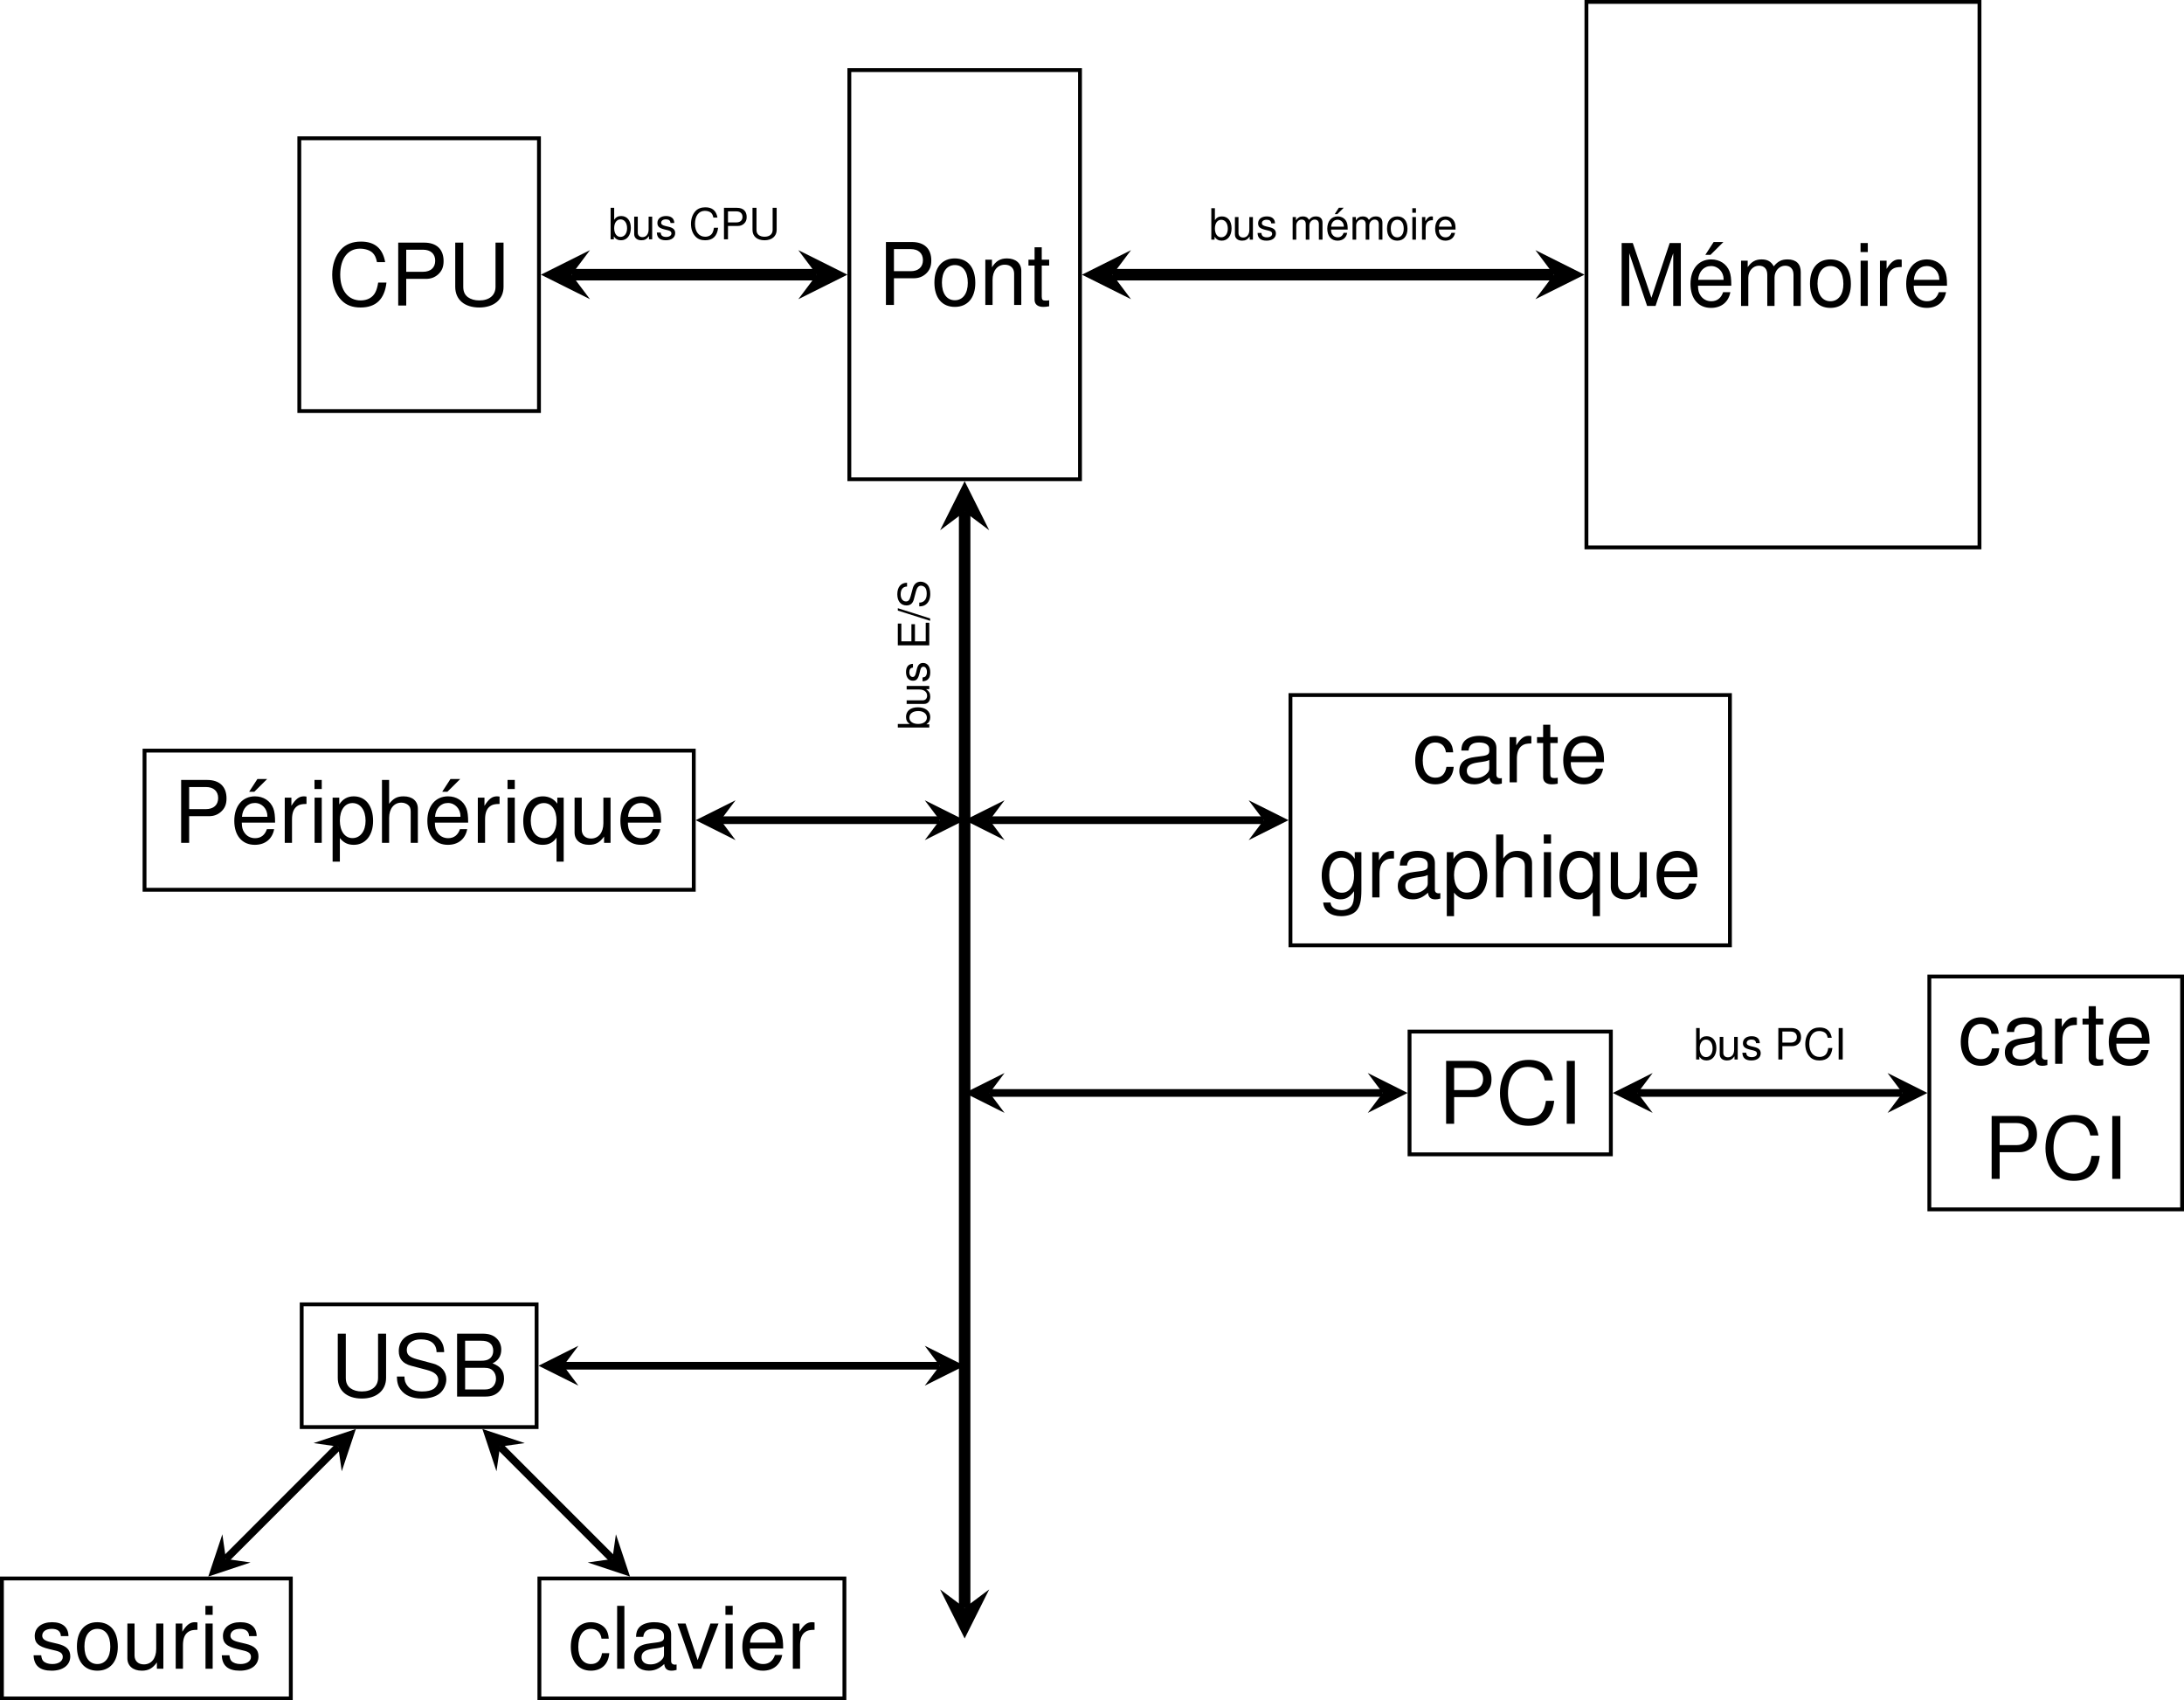 <?xml version='1.0' encoding='UTF-8'?>
<!-- This file was generated by dvisvgm 2.9.1 -->
<svg version='1.1' xmlns='http://www.w3.org/2000/svg' xmlns:xlink='http://www.w3.org/1999/xlink' width='226.969pt' height='176.711pt' viewBox='0 -176.711 226.969 176.711'>
<g id='page1'>
<g transform='matrix(1 0 0 -1 0 0)'>
<path d='M31.105 133.992H56.012V162.34H31.105Z' stroke='#000' fill='none' stroke-width='.399' stroke-miterlimit='10'/>
<path d='M40.029 149.469C39.769 150.904 38.944 151.603 37.51 151.603C36.631 151.603 35.923 151.325 35.439 150.787C34.847 150.142 34.524 149.209 34.524 148.152C34.524 147.076 34.856 146.152 35.475 145.516C35.977 144.996 36.622 144.754 37.474 144.754C39.069 144.754 39.966 145.614 40.163 147.345H39.302C39.231 146.896 39.141 146.592 39.007 146.332C38.738 145.794 38.182 145.489 37.483 145.489C36.183 145.489 35.358 146.529 35.358 148.16C35.358 149.837 36.147 150.868 37.411 150.868C37.94 150.868 38.433 150.707 38.702 150.455C38.944 150.231 39.078 149.953 39.177 149.469H40.029ZM42.217 147.73H44.27C44.781 147.73 45.184 147.883 45.534 148.196C45.928 148.555 46.099 148.976 46.099 149.577C46.099 150.805 45.373 151.495 44.082 151.495H41.384V144.96H42.217V147.73ZM42.217 148.465V150.76H43.956C44.754 150.76 45.229 150.33 45.229 149.613S44.754 148.465 43.956 148.465H42.217ZM51.496 151.495V146.905C51.496 146.027 50.86 145.489 49.811 145.489C49.327 145.489 48.933 145.605 48.619 145.83C48.296 146.081 48.144 146.412 48.144 146.905V151.495H47.31V146.905C47.31 145.578 48.26 144.754 49.811 144.754C51.344 144.754 52.33 145.597 52.33 146.905V151.495H51.496Z'/>
<path d='M88.266 126.906H112.238V169.426H88.266Z' stroke='#000' fill='none' stroke-width='.399' stroke-miterlimit='10'/>
<path d='M92.902 147.793H94.956C95.466 147.793 95.87 147.946 96.22 148.259C96.614 148.618 96.784 149.039 96.784 149.64C96.784 150.868 96.058 151.558 94.767 151.558H92.069V145.023H92.902V147.793ZM92.902 148.528V150.823H94.642C95.44 150.823 95.915 150.393 95.915 149.676S95.44 148.528 94.642 148.528H92.902Z'/>
<path d='M99.224 149.855C97.906 149.855 97.108 148.914 97.108 147.336C97.108 145.758 97.897 144.817 99.233 144.817C100.55 144.817 101.357 145.758 101.357 147.3C101.357 148.923 100.577 149.855 99.224 149.855ZM99.233 149.165C100.075 149.165 100.577 148.475 100.577 147.309C100.577 146.206 100.057 145.507 99.233 145.507C98.399 145.507 97.888 146.197 97.888 147.336C97.888 148.466 98.399 149.165 99.233 149.165ZM102.398 149.721V145.023H103.151V147.614C103.151 148.573 103.653 149.201 104.424 149.201C105.016 149.201 105.392 148.842 105.392 148.277V145.023H106.136V148.573C106.136 149.353 105.553 149.855 104.648 149.855C103.949 149.855 103.501 149.586 103.088 148.932V149.721H102.398ZM109.033 149.721H108.261V151.011H107.517V149.721H106.881V149.111H107.517V145.561C107.517 145.086 107.84 144.817 108.423 144.817C108.603 144.817 108.781 144.835 109.033 144.88V145.507C108.934 145.48 108.817 145.471 108.674 145.471C108.351 145.471 108.261 145.561 108.261 145.893V149.111H109.033V149.721Z'/>
<path d='M164.867 119.82H205.715V176.512H164.867Z' stroke='#000' fill='none' stroke-width='.399' stroke-miterlimit='10'/>
<path d='M172.051 144.92L173.888 150.398V144.92H174.677V151.455H173.521L171.62 145.763L169.684 151.455H168.528V144.92H169.316V150.398L171.172 144.92H172.051ZM179.923 147.018C179.923 147.735 179.869 148.165 179.734 148.515C179.43 149.286 178.713 149.752 177.834 149.752C176.525 149.752 175.682 148.748 175.682 147.206C175.682 145.664 176.498 144.714 177.816 144.714C178.892 144.714 179.636 145.323 179.824 146.345H179.071C178.865 145.727 178.444 145.404 177.843 145.404C177.368 145.404 176.965 145.619 176.714 146.014C176.534 146.283 176.471 146.552 176.462 147.018H179.923ZM176.48 147.628C176.543 148.497 177.072 149.062 177.825 149.062C178.56 149.062 179.125 148.452 179.125 147.681C179.125 147.663 179.125 147.645 179.116 147.628H176.48ZM178.085 151.554L177.225 150.227H177.762L179.098 151.554H178.085ZM180.937 149.618V144.92H181.69V147.869C181.69 148.551 182.183 149.098 182.792 149.098C183.348 149.098 183.662 148.757 183.662 148.156V144.92H184.415V147.869C184.415 148.551 184.908 149.098 185.518 149.098C186.065 149.098 186.387 148.748 186.387 148.156V144.92H187.14V148.443C187.14 149.286 186.656 149.752 185.778 149.752C185.15 149.752 184.774 149.564 184.334 149.035C184.056 149.537 183.68 149.752 183.07 149.752C182.443 149.752 182.03 149.519 181.627 148.954V149.618H180.937ZM190.216 149.752C188.899 149.752 188.101 148.811 188.101 147.233C188.101 145.655 188.89 144.714 190.226 144.714C191.543 144.714 192.35 145.655 192.35 147.197C192.35 148.82 191.57 149.752 190.216 149.752ZM190.226 149.062C191.068 149.062 191.57 148.372 191.57 147.206C191.57 146.103 191.05 145.404 190.226 145.404C189.392 145.404 188.881 146.094 188.881 147.233C188.881 148.363 189.392 149.062 190.226 149.062ZM194.108 149.618H193.364V144.92H194.108V149.618ZM194.108 151.455H193.355V150.514H194.108V151.455ZM195.372 149.618V144.92H196.125V147.358C196.125 148.031 196.296 148.47 196.654 148.73C196.887 148.9 197.112 148.954 197.632 148.963V149.725C197.506 149.743 197.443 149.752 197.345 149.752C196.861 149.752 196.493 149.465 196.062 148.766V149.618H195.372ZM202.339 147.018C202.339 147.735 202.285 148.165 202.15 148.515C201.845 149.286 201.128 149.752 200.25 149.752C198.941 149.752 198.098 148.748 198.098 147.206C198.098 145.664 198.914 144.714 200.232 144.714C201.308 144.714 202.052 145.323 202.24 146.345H201.487C201.28 145.727 200.859 145.404 200.258 145.404C199.784 145.404 199.38 145.619 199.129 146.014C198.95 146.283 198.887 146.552 198.878 147.018H202.339ZM198.896 147.628C198.958 148.497 199.488 149.062 200.241 149.062C200.976 149.062 201.54 148.452 201.54 147.681C201.54 147.663 201.54 147.645 201.532 147.628H198.896Z'/>
<path d='M59.398 148.164H84.879' stroke='#000' fill='none' stroke-width='1.196' stroke-miterlimit='10'/>
<path d='M56.211 148.164L61.312 145.617L59.398 148.164L61.312 150.715'/>
<path d='M88.066 148.164L82.965 150.715L84.879 148.164L82.965 145.617'/>
<path d='M63.456 155.113V151.844H63.792V152.144C63.972 151.871 64.209 151.741 64.537 151.741C65.156 151.741 65.559 152.247 65.559 153.028C65.559 153.79 65.173 154.261 64.555 154.261C64.232 154.261 64.003 154.14 63.828 153.875V155.113H63.456ZM64.483 153.911C64.9 153.911 65.169 153.548 65.169 152.987C65.169 152.454 64.891 152.091 64.483 152.091C64.088 152.091 63.828 152.449 63.828 153.001C63.828 153.552 64.088 153.911 64.483 153.911Z'/>
<path d='M67.778 151.844V154.194H67.406V152.862C67.406 152.382 67.155 152.068 66.764 152.068C66.468 152.068 66.28 152.247 66.28 152.53V154.194H65.908V152.382C65.908 151.992 66.199 151.741 66.657 151.741C67.002 151.741 67.222 151.862 67.442 152.171V151.844H67.778ZM70.073 153.539C70.069 154.001 69.764 154.261 69.221 154.261C68.674 154.261 68.32 153.978 68.32 153.543C68.32 153.176 68.508 153.001 69.064 152.866L69.414 152.781C69.674 152.718 69.777 152.624 69.777 152.454C69.777 152.234 69.558 152.086 69.23 152.086C69.028 152.086 68.858 152.144 68.764 152.243C68.705 152.31 68.679 152.377 68.656 152.543H68.262C68.279 152.001 68.584 151.741 69.199 151.741C69.791 151.741 70.167 152.032 70.167 152.485C70.167 152.835 69.97 153.028 69.504 153.14L69.145 153.225C68.84 153.297 68.71 153.396 68.71 153.561C68.71 153.776 68.903 153.916 69.208 153.916C69.508 153.916 69.669 153.786 69.679 153.539H70.073Z'/>
<path d='M74.562 154.099C74.432 154.817 74.019 155.167 73.302 155.167C72.862 155.167 72.508 155.027 72.266 154.759C71.97 154.436 71.809 153.969 71.809 153.44C71.809 152.902 71.975 152.44 72.284 152.122C72.535 151.862 72.858 151.741 73.284 151.741C74.082 151.741 74.53 152.171 74.629 153.037H74.199C74.163 152.812 74.118 152.66 74.05 152.53C73.916 152.261 73.638 152.109 73.288 152.109C72.638 152.109 72.225 152.629 72.225 153.445C72.225 154.283 72.62 154.799 73.252 154.799C73.517 154.799 73.764 154.718 73.898 154.593C74.019 154.481 74.086 154.341 74.136 154.099H74.562ZM75.655 153.23H76.682C76.938 153.23 77.139 153.306 77.314 153.463C77.511 153.642 77.597 153.853 77.597 154.153C77.597 154.767 77.234 155.113 76.588 155.113H75.238V151.844H75.655V153.23ZM75.655 153.597V154.745H76.525C76.924 154.745 77.162 154.53 77.162 154.171S76.924 153.597 76.525 153.597H75.655ZM80.295 155.113V152.817C80.295 152.377 79.977 152.109 79.453 152.109C79.21 152.109 79.013 152.167 78.856 152.279C78.695 152.405 78.618 152.57 78.618 152.817V155.113H78.202V152.817C78.202 152.153 78.677 151.741 79.453 151.741C80.219 151.741 80.713 152.162 80.713 152.817V155.113H80.295Z'/>
<path d='M115.625 148.164H161.48' stroke='#000' fill='none' stroke-width='1.196' stroke-miterlimit='10'/>
<path d='M112.437 148.164L117.539 145.617L115.625 148.164L117.539 150.715'/>
<path d='M164.668 148.164L159.566 150.715L161.48 148.164L159.566 145.617'/>
<path d='M125.885 155.072V151.803H126.221V152.103C126.401 151.83 126.638 151.7 126.966 151.7C127.585 151.7 127.988 152.206 127.988 152.987C127.988 153.749 127.602 154.22 126.984 154.22C126.661 154.22 126.432 154.099 126.257 153.834V155.072H125.885ZM126.912 153.87C127.329 153.87 127.598 153.507 127.598 152.946C127.598 152.413 127.32 152.05 126.912 152.05C126.517 152.05 126.257 152.408 126.257 152.96C126.257 153.511 126.517 153.87 126.912 153.87Z'/>
<path d='M130.207 151.803V154.153H129.835V152.821C129.835 152.341 129.584 152.027 129.193 152.027C128.897 152.027 128.709 152.206 128.709 152.489V154.153H128.337V152.341C128.337 151.951 128.628 151.7 129.086 151.7C129.431 151.7 129.651 151.821 129.871 152.13V151.803H130.207ZM132.502 153.498C132.498 153.96 132.193 154.22 131.65 154.22C131.103 154.22 130.749 153.937 130.749 153.502C130.749 153.135 130.937 152.96 131.493 152.825L131.843 152.74C132.103 152.677 132.206 152.583 132.206 152.413C132.206 152.193 131.987 152.045 131.659 152.045C131.457 152.045 131.287 152.103 131.193 152.202C131.134 152.269 131.108 152.336 131.085 152.502H130.691C130.708 151.96 131.013 151.7 131.628 151.7C132.22 151.7 132.596 151.991 132.596 152.444C132.596 152.794 132.399 152.987 131.933 153.099L131.574 153.184C131.269 153.256 131.139 153.355 131.139 153.52C131.139 153.736 131.332 153.875 131.637 153.875C131.937 153.875 132.099 153.745 132.108 153.498H132.502Z'/>
<path d='M134.336 154.153V151.803H134.713V153.278C134.713 153.619 134.96 153.892 135.265 153.892C135.542 153.892 135.699 153.722 135.699 153.422V151.803H136.076V153.278C136.076 153.619 136.323 153.892 136.628 153.892C136.901 153.892 137.062 153.718 137.062 153.422V151.803H137.439V153.565C137.439 153.987 137.197 154.22 136.758 154.22C136.444 154.22 136.256 154.126 136.036 153.861C135.897 154.112 135.708 154.22 135.403 154.22C135.09 154.22 134.883 154.103 134.681 153.821V154.153H134.336ZM140.057 152.852C140.057 153.211 140.03 153.426 139.963 153.601C139.81 153.987 139.452 154.22 139.012 154.22C138.358 154.22 137.936 153.718 137.936 152.946C137.936 152.175 138.344 151.7 139.003 151.7C139.542 151.7 139.914 152.005 140.008 152.516H139.631C139.528 152.206 139.317 152.045 139.017 152.045C138.779 152.045 138.577 152.153 138.452 152.35C138.362 152.485 138.331 152.619 138.326 152.852H140.057ZM138.335 153.157C138.367 153.592 138.631 153.875 139.008 153.875C139.375 153.875 139.658 153.57 139.658 153.184C139.658 153.175 139.658 153.166 139.653 153.157H138.335ZM139.138 155.121L138.707 154.457H138.976L139.645 155.121H139.138ZM140.563 154.153V151.803H140.94V153.278C140.94 153.619 141.187 153.892 141.492 153.892C141.769 153.892 141.926 153.722 141.926 153.422V151.803H142.303V153.278C142.303 153.619 142.55 153.892 142.855 153.892C143.128 153.892 143.289 153.718 143.289 153.422V151.803H143.666V153.565C143.666 153.987 143.424 154.22 142.985 154.22C142.671 154.22 142.483 154.126 142.263 153.861C142.124 154.112 141.935 154.22 141.63 154.22C141.317 154.22 141.11 154.103 140.909 153.821V154.153H140.563ZM145.204 154.22C144.544 154.22 144.145 153.749 144.145 152.96C144.145 152.171 144.54 151.7 145.208 151.7C145.867 151.7 146.271 152.171 146.271 152.942C146.271 153.754 145.881 154.22 145.204 154.22ZM145.208 153.875C145.63 153.875 145.881 153.529 145.881 152.946C145.881 152.395 145.62 152.045 145.208 152.045C144.791 152.045 144.536 152.391 144.536 152.96C144.536 153.525 144.791 153.875 145.208 153.875ZM147.149 154.153H146.777V151.803H147.149V154.153ZM147.149 155.072H146.773V154.601H147.149V155.072ZM147.781 154.153V151.803H148.158V153.023C148.158 153.359 148.243 153.579 148.422 153.709C148.539 153.794 148.651 153.821 148.911 153.825V154.206C148.848 154.216 148.817 154.22 148.768 154.22C148.525 154.22 148.342 154.076 148.126 153.727V154.153H147.781ZM151.265 152.852C151.265 153.211 151.238 153.426 151.171 153.601C151.018 153.987 150.66 154.22 150.22 154.22C149.566 154.22 149.144 153.718 149.144 152.946C149.144 152.175 149.552 151.7 150.211 151.7C150.749 151.7 151.121 152.005 151.216 152.516H150.839C150.736 152.206 150.525 152.045 150.225 152.045C149.987 152.045 149.785 152.153 149.66 152.35C149.57 152.485 149.539 152.619 149.534 152.852H151.265ZM149.543 153.157C149.574 153.592 149.839 153.875 150.216 153.875C150.583 153.875 150.866 153.57 150.866 153.184C150.866 153.175 150.866 153.166 150.861 153.157H149.543Z'/>
<path d='M100.25 123.519V9.621' stroke='#000' fill='none' stroke-width='1.196' stroke-miterlimit='10'/>
<path d='M100.25 126.707L97.7 121.606L100.25 123.52L102.801 121.606'/>
<path d='M100.25 6.434L102.801 11.531L100.25 9.621L97.7 11.531'/>
<path d='M93.304 101.103H96.573V101.439H96.273C96.546 101.619 96.676 101.856 96.676 102.184C96.676 102.803 96.17 103.206 95.389 103.206C94.627 103.206 94.156 102.82 94.156 102.202C94.156 101.879 94.277 101.65 94.542 101.475H93.304V101.103ZM94.506 102.13C94.506 102.547 94.869 102.816 95.43 102.816C95.963 102.816 96.326 102.538 96.326 102.13C96.326 101.735 95.968 101.475 95.416 101.475C94.865 101.475 94.506 101.735 94.506 102.13Z'/>
<path d='M96.573 105.425H94.223V105.053H95.555C96.035 105.053 96.349 104.802 96.349 104.411C96.349 104.115 96.17 103.927 95.887 103.927H94.223V103.555H96.035C96.425 103.555 96.676 103.846 96.676 104.304C96.676 104.649 96.555 104.869 96.246 105.089H96.573V105.425ZM94.878 107.72C94.416 107.716 94.156 107.411 94.156 106.868C94.156 106.321 94.439 105.967 94.874 105.967C95.241 105.967 95.416 106.155 95.551 106.711L95.636 107.061C95.699 107.321 95.793 107.424 95.963 107.424C96.183 107.424 96.331 107.205 96.331 106.877C96.331 106.675 96.273 106.505 96.174 106.411C96.107 106.352 96.04 106.326 95.874 106.303V105.909C96.416 105.927 96.676 106.232 96.676 106.846C96.676 107.438 96.385 107.814 95.932 107.814C95.582 107.814 95.389 107.617 95.277 107.151L95.192 106.792C95.12 106.487 95.021 106.357 94.856 106.357C94.641 106.357 94.501 106.55 94.501 106.855C94.501 107.155 94.631 107.317 94.878 107.326V107.72Z'/>
<path d='M95.084 110.061V111.841H94.717V110.061H93.672V111.908H93.304V109.644H96.573V111.989H96.205V110.061H95.084ZM93.304 113.257L96.663 112.195V112.441L93.304 113.504V113.257ZM94.264 116.149C93.623 116.145 93.251 115.705 93.251 114.952C93.251 114.235 93.618 113.791 94.21 113.791C94.609 113.791 94.86 114.002 94.972 114.432L95.187 115.243C95.295 115.656 95.461 115.844 95.716 115.844C95.891 115.844 96.071 115.75 96.17 115.611C96.259 115.481 96.308 115.275 96.308 115.01C96.308 114.656 96.223 114.414 96.035 114.257C95.891 114.136 95.735 114.082 95.533 114.087V113.692C95.833 113.697 96.031 113.755 96.21 113.885C96.515 114.109 96.676 114.486 96.676 114.984C96.676 115.374 96.586 115.692 96.425 115.903C96.25 116.123 95.959 116.261 95.676 116.261C95.273 116.261 94.977 116.01 94.856 115.566L94.636 114.746C94.528 114.351 94.403 114.208 94.152 114.208C93.82 114.208 93.6 114.499 93.6 114.939C93.6 115.459 93.838 115.75 94.264 115.755V116.149Z'/>
<path d='M15.02 84.242H72.098V98.703H15.02Z' stroke='#000' fill='none' stroke-width='.399' stroke-miterlimit='10'/>
<path d='M19.658 91.889H21.711C22.222 91.889 22.626 92.041 22.976 92.355C23.37 92.714 23.54 93.135 23.54 93.736C23.54 94.964 22.814 95.654 21.523 95.654H18.825V89.119H19.658V91.889ZM19.658 92.624V94.919H21.398C22.196 94.919 22.671 94.489 22.671 93.772C22.671 93.055 22.196 92.624 21.398 92.624H19.658ZM28.588 91.217C28.588 91.934 28.534 92.364 28.4 92.714C28.095 93.485 27.378 93.951 26.499 93.951C25.191 93.951 24.348 92.947 24.348 91.405C24.348 89.863 25.164 88.913 26.482 88.913C27.558 88.913 28.302 89.522 28.49 90.544H27.737C27.53 89.926 27.109 89.603 26.509 89.603C26.034 89.603 25.63 89.818 25.379 90.213C25.2 90.481 25.137 90.751 25.128 91.217H28.588ZM25.146 91.826C25.209 92.696 25.738 93.261 26.491 93.261C27.226 93.261 27.79 92.651 27.79 91.88C27.79 91.862 27.79 91.844 27.782 91.826H25.146ZM26.751 95.753L25.89 94.426H26.428L27.764 95.753H26.751ZM29.593 93.816V89.119H30.346V91.557C30.346 92.23 30.517 92.669 30.875 92.929C31.108 93.099 31.332 93.153 31.852 93.162V93.924C31.727 93.942 31.664 93.951 31.566 93.951C31.082 93.951 30.714 93.664 30.283 92.965V93.816H29.593Z'/>
<path d='M33.437 93.816H32.693V89.119H33.437V93.816ZM33.437 95.654H32.684V94.713H33.437V95.654ZM34.567 87.165H35.32V89.612C35.715 89.128 36.154 88.913 36.764 88.913C37.974 88.913 38.772 89.89 38.772 91.387C38.772 92.965 38.001 93.951 36.755 93.951C36.118 93.951 35.607 93.664 35.258 93.108V93.816H34.567V87.165ZM36.629 93.252C37.454 93.252 37.992 92.526 37.992 91.405C37.992 90.338 37.445 89.612 36.629 89.612C35.84 89.612 35.32 90.329 35.32 91.432C35.32 92.535 35.84 93.252 36.629 93.252ZM39.696 95.654V89.119H40.44V91.71C40.44 92.669 40.942 93.296 41.713 93.296C41.955 93.296 42.197 93.216 42.377 93.081C42.592 92.929 42.681 92.705 42.681 92.373V89.119H43.425V92.669C43.425 93.458 42.861 93.951 41.946 93.951C41.283 93.951 40.879 93.745 40.44 93.171V95.654H39.696ZM48.653 91.217C48.653 91.934 48.599 92.364 48.464 92.714C48.16 93.485 47.442 93.951 46.564 93.951C45.255 93.951 44.412 92.947 44.412 91.405C44.412 89.863 45.228 88.913 46.546 88.913C47.622 88.913 48.366 89.522 48.554 90.544H47.801C47.595 89.926 47.173 89.603 46.573 89.603C46.098 89.603 45.694 89.818 45.443 90.213C45.264 90.481 45.201 90.751 45.192 91.217H48.653ZM45.21 91.826C45.273 92.696 45.802 93.261 46.555 93.261C47.29 93.261 47.855 92.651 47.855 91.88C47.855 91.862 47.855 91.844 47.846 91.826H45.21ZM46.815 95.753L45.954 94.426H46.492L47.828 95.753H46.815ZM49.657 93.816V89.119H50.41V91.557C50.41 92.23 50.581 92.669 50.94 92.929C51.173 93.099 51.397 93.153 51.917 93.162V93.924C51.791 93.942 51.728 93.951 51.63 93.951C51.146 93.951 50.778 93.664 50.348 92.965V93.816H49.657Z'/>
<path d='M53.498 93.816H52.754V89.119H53.498V93.816ZM53.498 95.654H52.745V94.713H53.498V95.654ZM58.581 87.165V93.816H57.917V93.189C57.568 93.682 57.039 93.951 56.421 93.951C55.183 93.951 54.377 92.938 54.377 91.378C54.377 89.854 55.148 88.913 56.385 88.913C57.039 88.913 57.487 89.146 57.837 89.657V87.165H58.581ZM56.528 93.252C57.326 93.252 57.837 92.535 57.837 91.405C57.837 90.329 57.317 89.612 56.528 89.612C55.703 89.612 55.157 90.338 55.157 91.432C55.157 92.516 55.703 93.252 56.528 93.252ZM63.45 89.119V93.816H62.706V91.154C62.706 90.195 62.204 89.567 61.424 89.567C60.832 89.567 60.456 89.926 60.456 90.491V93.816H59.712V90.195C59.712 89.415 60.294 88.913 61.208 88.913C61.899 88.913 62.338 89.155 62.777 89.773V89.119H63.45ZM68.713 91.217C68.713 91.934 68.659 92.364 68.525 92.714C68.22 93.485 67.503 93.951 66.624 93.951C65.315 93.951 64.472 92.947 64.472 91.405C64.472 89.863 65.288 88.913 66.606 88.913C67.682 88.913 68.426 89.522 68.614 90.544H67.861C67.655 89.926 67.234 89.603 66.633 89.603C66.158 89.603 65.754 89.818 65.504 90.213C65.324 90.481 65.261 90.751 65.252 91.217H68.713ZM65.27 91.826C65.333 92.696 65.862 93.261 66.615 93.261C67.35 93.261 67.915 92.651 67.915 91.88C67.915 91.862 67.915 91.844 67.906 91.826H65.27Z'/>
<path d='M74.887 91.473H97.66' stroke='#000' fill='none' stroke-width='.797' stroke-miterlimit='10'/>
<path d='M72.297 91.473L76.441 89.398L74.887 91.473L76.441 93.543'/>
<path d='M100.25 91.473L96.105 93.543L97.66 91.473L96.105 89.398'/>
<path d='M134.109 78.469H179.781V104.477H134.109Z' stroke='#000' fill='none' stroke-width='.399' stroke-miterlimit='10'/>
<path d='M151.02 98.526C150.985 98.983 150.886 99.279 150.707 99.539C150.384 99.978 149.819 100.238 149.165 100.238C147.901 100.238 147.076 99.234 147.076 97.674C147.076 96.159 147.883 95.2 149.156 95.2C150.276 95.2 150.985 95.872 151.074 97.02H150.321C150.195 96.267 149.81 95.89 149.174 95.89C148.349 95.89 147.856 96.563 147.856 97.674C147.856 98.849 148.34 99.548 149.156 99.548C149.783 99.548 150.178 99.18 150.267 98.526H151.02ZM156.077 95.845C155.997 95.827 155.961 95.827 155.916 95.827C155.656 95.827 155.512 95.962 155.512 96.195V98.956C155.512 99.79 154.903 100.238 153.746 100.238C153.065 100.238 152.5 100.041 152.186 99.691C151.971 99.449 151.882 99.18 151.864 98.714H152.617C152.68 99.288 153.02 99.548 153.72 99.548C154.392 99.548 154.768 99.297 154.768 98.849V98.651C154.768 98.338 154.58 98.203 153.989 98.131C152.93 97.997 152.769 97.961 152.482 97.844C151.935 97.62 151.658 97.199 151.658 96.589C151.658 95.738 152.249 95.2 153.2 95.2C153.791 95.2 154.266 95.406 154.795 95.89C154.849 95.415 155.082 95.2 155.566 95.2C155.719 95.2 155.835 95.218 156.077 95.28V95.845ZM154.768 96.885C154.768 96.634 154.697 96.482 154.473 96.276C154.168 95.998 153.8 95.854 153.361 95.854C152.778 95.854 152.438 96.132 152.438 96.607C152.438 97.1 152.769 97.351 153.567 97.468C154.356 97.575 154.517 97.611 154.768 97.728V96.885ZM156.885 100.103V95.406H157.638V97.844C157.638 98.517 157.808 98.956 158.167 99.216C158.4 99.386 158.624 99.44 159.144 99.449V100.211C159.018 100.229 158.956 100.238 158.857 100.238C158.373 100.238 158.005 99.951 157.575 99.252V100.103H156.885Z'/>
<path d='M161.883 100.103H161.112V101.394H160.368V100.103H159.732V99.494H160.368V95.944C160.368 95.469 160.691 95.2 161.273 95.2C161.453 95.2 161.632 95.218 161.883 95.263V95.89C161.784 95.863 161.668 95.854 161.524 95.854C161.202 95.854 161.112 95.944 161.112 96.276V99.494H161.883V100.103ZM166.697 97.504C166.697 98.221 166.643 98.651 166.509 99.001C166.204 99.772 165.487 100.238 164.608 100.238C163.3 100.238 162.457 99.234 162.457 97.692C162.457 96.15 163.273 95.2 164.591 95.2C165.667 95.2 166.411 95.809 166.599 96.831H165.846C165.639 96.213 165.218 95.89 164.618 95.89C164.143 95.89 163.739 96.105 163.488 96.5C163.309 96.769 163.246 97.038 163.237 97.504H166.697ZM163.255 98.114C163.317 98.983 163.847 99.548 164.6 99.548C165.335 99.548 165.899 98.938 165.899 98.167C165.899 98.149 165.899 98.131 165.891 98.114H163.255Z'/>
<path d='M140.79 88.148V87.467C140.414 88.023 139.957 88.283 139.356 88.283C138.164 88.283 137.357 87.243 137.357 85.719C137.357 84.948 137.563 84.321 137.949 83.872C138.298 83.478 138.8 83.245 139.293 83.245C139.885 83.245 140.297 83.496 140.719 84.088V83.845C140.719 83.209 140.638 82.823 140.45 82.563C140.253 82.286 139.867 82.124 139.41 82.124C139.069 82.124 138.765 82.214 138.558 82.375C138.388 82.51 138.316 82.635 138.271 82.913H137.51C137.59 82.026 138.28 81.497 139.383 81.497C140.082 81.497 140.683 81.721 140.988 82.097C141.346 82.528 141.481 83.119 141.481 84.222V88.148H140.79ZM139.437 87.593C140.244 87.593 140.719 86.911 140.719 85.737C140.719 84.616 140.235 83.935 139.446 83.935C138.63 83.935 138.137 84.625 138.137 85.764C138.137 86.893 138.639 87.593 139.437 87.593Z'/>
<path d='M142.61 88.148V83.451H143.363V85.889C143.363 86.562 143.534 87.001 143.892 87.261C144.125 87.431 144.35 87.485 144.87 87.494V88.256C144.744 88.274 144.681 88.283 144.583 88.283C144.099 88.283 143.731 87.996 143.3 87.297V88.148H142.61Z'/>
<path d='M149.683 83.89C149.602 83.872 149.566 83.872 149.521 83.872C149.261 83.872 149.118 84.007 149.118 84.24V87.001C149.118 87.835 148.508 88.283 147.352 88.283C146.67 88.283 146.105 88.086 145.792 87.736C145.577 87.494 145.487 87.225 145.469 86.759H146.222C146.285 87.333 146.625 87.593 147.325 87.593C147.997 87.593 148.374 87.342 148.374 86.893V86.696C148.374 86.383 148.185 86.248 147.594 86.176C146.536 86.042 146.375 86.006 146.088 85.889C145.541 85.665 145.263 85.244 145.263 84.634C145.263 83.783 145.855 83.245 146.805 83.245C147.396 83.245 147.872 83.451 148.4 83.935C148.454 83.46 148.687 83.245 149.172 83.245C149.324 83.245 149.44 83.263 149.683 83.325V83.89ZM148.374 84.93C148.374 84.679 148.302 84.527 148.078 84.321C147.773 84.043 147.405 83.899 146.966 83.899C146.384 83.899 146.043 84.177 146.043 84.652C146.043 85.145 146.375 85.396 147.172 85.513C147.961 85.62 148.123 85.656 148.374 85.773V84.93ZM150.356 81.497H151.109V83.944C151.503 83.46 151.943 83.245 152.552 83.245C153.762 83.245 154.56 84.222 154.56 85.719C154.56 87.297 153.789 88.283 152.543 88.283C151.907 88.283 151.396 87.996 151.046 87.44V88.148H150.356V81.497ZM152.418 87.584C153.242 87.584 153.78 86.858 153.78 85.737C153.78 84.67 153.233 83.944 152.418 83.944C151.629 83.944 151.109 84.661 151.109 85.764C151.109 86.867 151.629 87.584 152.418 87.584ZM155.484 89.986V83.451H156.228V86.042C156.228 87.001 156.731 87.628 157.501 87.628C157.743 87.628 157.986 87.548 158.165 87.413C158.38 87.261 158.47 87.037 158.47 86.705V83.451H159.214V87.001C159.214 87.79 158.649 88.283 157.735 88.283C157.071 88.283 156.668 88.077 156.228 87.503V89.986H155.484ZM161.187 88.148H160.443V83.451H161.187V88.148ZM161.187 89.986H160.434V89.045H161.187V89.986ZM166.27 81.497V88.148H165.607V87.521C165.257 88.014 164.728 88.283 164.11 88.283C162.873 88.283 162.066 87.27 162.066 85.71C162.066 84.186 162.837 83.245 164.074 83.245C164.728 83.245 165.176 83.478 165.526 83.989V81.497H166.27ZM164.217 87.584C165.015 87.584 165.526 86.867 165.526 85.737C165.526 84.661 165.006 83.944 164.217 83.944C163.393 83.944 162.846 84.67 162.846 85.764C162.846 86.848 163.393 87.584 164.217 87.584ZM171.139 83.451V88.148H170.395V85.486C170.395 84.527 169.893 83.899 169.113 83.899C168.521 83.899 168.145 84.258 168.145 84.823V88.148H167.401V84.527C167.401 83.747 167.983 83.245 168.898 83.245C169.588 83.245 170.027 83.487 170.466 84.105V83.451H171.139ZM176.402 85.549C176.402 86.266 176.348 86.696 176.214 87.046C175.909 87.817 175.192 88.283 174.313 88.283C173.004 88.283 172.161 87.279 172.161 85.737C172.161 84.195 172.977 83.245 174.295 83.245C175.371 83.245 176.115 83.854 176.303 84.876H175.55C175.344 84.258 174.923 83.935 174.322 83.935C173.847 83.935 173.444 84.15 173.193 84.545C173.013 84.813 172.951 85.083 172.941 85.549H176.402ZM172.96 86.158C173.022 87.028 173.551 87.593 174.304 87.593C175.039 87.593 175.604 86.983 175.604 86.212C175.604 86.194 175.604 86.176 175.595 86.158H172.96Z'/>
<path d='M131.32 91.473H102.844' stroke='#000' fill='none' stroke-width='.797' stroke-miterlimit='10'/>
<path d='M133.91 91.473L129.765 93.543L131.32 91.473L129.765 89.398'/>
<path d='M100.25 91.473L104.395 89.398L102.844 91.473L104.395 93.543'/>
<path d='M146.484 56.746H167.406V69.504H146.484Z' stroke='#000' fill='none' stroke-width='.399' stroke-miterlimit='10'/>
<path d='M151.119 62.691H153.172C153.683 62.691 154.087 62.844 154.437 63.157C154.831 63.516 155.001 63.937 155.001 64.538C155.001 65.766 154.275 66.456 152.984 66.456H150.286V59.921H151.119V62.691ZM151.119 63.426V65.721H152.859C153.657 65.721 154.132 65.291 154.132 64.574S153.657 63.426 152.859 63.426H151.119ZM161.385 64.43C161.125 65.865 160.3 66.564 158.866 66.564C157.988 66.564 157.279 66.286 156.795 65.748C156.204 65.103 155.881 64.17 155.881 63.113C155.881 62.037 156.212 61.113 156.831 60.477C157.333 59.957 157.979 59.715 158.83 59.715C160.426 59.715 161.322 60.575 161.519 62.306H160.659C160.587 61.857 160.498 61.553 160.363 61.293C160.094 60.755 159.538 60.45 158.839 60.45C157.539 60.45 156.715 61.49 156.715 63.121C156.715 64.798 157.503 65.829 158.767 65.829C159.296 65.829 159.79 65.668 160.058 65.416C160.3 65.192 160.435 64.914 160.534 64.43H161.385ZM163.663 66.456H162.821V59.921H163.663V66.456Z'/>
<path d='M143.695 63.125H102.844' stroke='#000' fill='none' stroke-width='.797' stroke-miterlimit='10'/>
<path d='M146.285 63.125L142.141 65.199L143.695 63.125L142.141 61.055'/>
<path d='M100.25 63.125L104.395 61.055L102.844 63.125L104.395 65.199'/>
<path d='M200.504 51.027H226.773V75.227H200.504Z' stroke='#000' fill='none' stroke-width='.399' stroke-miterlimit='10'/>
<path d='M207.714 69.274C207.678 69.731 207.579 70.027 207.4 70.287C207.077 70.726 206.512 70.986 205.858 70.986C204.594 70.986 203.769 69.982 203.769 68.422C203.769 66.907 204.576 65.948 205.849 65.948C206.969 65.948 207.678 66.62 207.767 67.768H207.014C206.889 67.015 206.503 66.638 205.867 66.638C205.042 66.638 204.549 67.311 204.549 68.422C204.549 69.596 205.033 70.296 205.849 70.296C206.476 70.296 206.871 69.928 206.96 69.274H207.714ZM212.77 66.593C212.69 66.575 212.654 66.575 212.609 66.575C212.349 66.575 212.205 66.71 212.205 66.943V69.704C212.205 70.538 211.596 70.986 210.439 70.986C209.758 70.986 209.193 70.789 208.879 70.439C208.664 70.197 208.575 69.928 208.557 69.462H209.31C209.373 70.036 209.713 70.296 210.413 70.296C211.085 70.296 211.461 70.045 211.461 69.596V69.399C211.461 69.086 211.273 68.951 210.682 68.879C209.624 68.745 209.462 68.709 209.175 68.592C208.629 68.368 208.351 67.947 208.351 67.337C208.351 66.486 208.942 65.948 209.893 65.948C210.484 65.948 210.959 66.154 211.488 66.638C211.542 66.163 211.775 65.948 212.259 65.948C212.412 65.948 212.528 65.966 212.77 66.028V66.593ZM211.461 67.633C211.461 67.382 211.39 67.23 211.166 67.024C210.861 66.746 210.493 66.602 210.054 66.602C209.471 66.602 209.131 66.88 209.131 67.355C209.131 67.848 209.462 68.099 210.26 68.216C211.049 68.323 211.21 68.359 211.461 68.476V67.633ZM213.578 70.851V66.154H214.331V68.592C214.331 69.265 214.501 69.704 214.86 69.964C215.093 70.134 215.317 70.188 215.837 70.197V70.959C215.712 70.977 215.649 70.986 215.55 70.986C215.066 70.986 214.698 70.699 214.268 70V70.851H213.578Z'/>
<path d='M218.576 70.851H217.805V72.142H217.061V70.851H216.424V70.242H217.061V66.692C217.061 66.217 217.383 65.948 217.966 65.948C218.146 65.948 218.325 65.966 218.576 66.011V66.638C218.477 66.611 218.361 66.602 218.217 66.602C217.894 66.602 217.805 66.692 217.805 67.024V70.242H218.576V70.851ZM223.391 68.252C223.391 68.969 223.336 69.399 223.202 69.749C222.897 70.52 222.18 70.986 221.301 70.986C219.993 70.986 219.15 69.982 219.15 68.44C219.15 66.898 219.966 65.948 221.284 65.948C222.359 65.948 223.104 66.557 223.292 67.579H222.539C222.332 66.961 221.911 66.638 221.31 66.638C220.835 66.638 220.432 66.853 220.181 67.248C220.002 67.516 219.939 67.786 219.93 68.252H223.391ZM219.948 68.861C220.011 69.731 220.54 70.296 221.293 70.296C222.028 70.296 222.592 69.686 222.592 68.915C222.592 68.897 222.592 68.879 222.584 68.861H219.948Z'/>
<path d='M207.812 56.969H209.866C210.376 56.969 210.78 57.121 211.13 57.435C211.524 57.794 211.694 58.215 211.694 58.816C211.694 60.044 210.968 60.734 209.677 60.734H206.979V54.199H207.812V56.969ZM207.812 57.704V59.999H209.552C210.35 59.999 210.825 59.569 210.825 58.852C210.825 58.135 210.35 57.704 209.552 57.704H207.812ZM218.078 58.708C217.818 60.143 216.994 60.842 215.559 60.842C214.681 60.842 213.972 60.564 213.488 60.026C212.897 59.381 212.574 58.448 212.574 57.391C212.574 56.315 212.905 55.391 213.524 54.755C214.026 54.235 214.672 53.993 215.523 53.993C217.119 53.993 218.015 54.853 218.213 56.584H217.352C217.28 56.135 217.191 55.831 217.056 55.571C216.787 55.033 216.231 54.728 215.532 54.728C214.232 54.728 213.408 55.768 213.408 57.399C213.408 59.076 214.196 60.107 215.46 60.107C215.989 60.107 216.483 59.946 216.751 59.694C216.994 59.47 217.128 59.192 217.227 58.708H218.078ZM220.356 60.734H219.514V54.199H220.356V60.734Z'/>
<path d='M170.195 63.125H197.715' stroke='#000' fill='none' stroke-width='.797' stroke-miterlimit='10'/>
<path d='M167.606 63.125L171.75 61.055L170.196 63.125L171.75 65.199'/>
<path d='M200.304 63.125L196.16 65.199L197.714 63.125L196.16 61.055'/>
<path d='M176.268 69.874V66.605H176.604V66.905C176.784 66.632 177.021 66.502 177.349 66.502C177.968 66.502 178.371 67.008 178.371 67.789C178.371 68.551 177.985 69.022 177.367 69.022C177.044 69.022 176.815 68.901 176.64 68.636V69.874H176.268ZM177.295 68.672C177.712 68.672 177.981 68.309 177.981 67.748C177.981 67.215 177.703 66.852 177.295 66.852C176.9 66.852 176.64 67.21 176.64 67.762C176.64 68.313 176.9 68.672 177.295 68.672Z'/>
<path d='M180.59 66.605V68.955H180.218V67.623C180.218 67.143 179.967 66.829 179.576 66.829C179.28 66.829 179.092 67.008 179.092 67.291V68.955H178.72V67.143C178.72 66.753 179.011 66.502 179.469 66.502C179.814 66.502 180.034 66.623 180.254 66.932V66.605H180.59ZM182.885 68.3C182.881 68.762 182.576 69.022 182.033 69.022C181.486 69.022 181.132 68.739 181.132 68.304C181.132 67.937 181.32 67.762 181.876 67.627L182.226 67.542C182.486 67.479 182.589 67.385 182.589 67.215C182.589 66.995 182.37 66.847 182.042 66.847C181.84 66.847 181.67 66.905 181.576 67.004C181.517 67.071 181.491 67.138 181.468 67.304H181.074C181.091 66.762 181.397 66.502 182.011 66.502C182.603 66.502 182.979 66.793 182.979 67.246C182.979 67.596 182.782 67.789 182.316 67.901L181.957 67.986C181.652 68.058 181.522 68.157 181.522 68.322C181.522 68.538 181.715 68.677 182.02 68.677C182.32 68.677 182.482 68.547 182.491 68.3H182.885Z'/>
<path d='M185.23 67.991H186.257C186.513 67.991 186.715 68.067 186.889 68.224C187.087 68.403 187.172 68.614 187.172 68.914C187.172 69.528 186.809 69.874 186.163 69.874H184.813V66.605H185.23V67.991ZM185.23 68.358V69.506H186.1C186.499 69.506 186.737 69.291 186.737 68.932S186.499 68.358 186.1 68.358H185.23ZM190.364 68.86C190.234 69.578 189.821 69.928 189.104 69.928C188.665 69.928 188.31 69.788 188.068 69.52C187.772 69.197 187.611 68.73 187.611 68.201C187.611 67.663 187.777 67.201 188.086 66.883C188.337 66.623 188.66 66.502 189.086 66.502C189.884 66.502 190.332 66.932 190.431 67.798H190.001C189.965 67.573 189.92 67.421 189.853 67.291C189.718 67.022 189.44 66.87 189.091 66.87C188.44 66.87 188.028 67.39 188.028 68.206C188.028 69.044 188.422 69.56 189.055 69.56C189.319 69.56 189.566 69.479 189.7 69.354C189.821 69.242 189.889 69.103 189.938 68.86H190.364ZM191.502 69.874H191.081V66.605H191.502V69.874Z'/>
<path d='M31.352 28.402H55.766V41.156H31.352Z' stroke='#000' fill='none' stroke-width='.399' stroke-miterlimit='10'/>
<path d='M39.289 38.109V33.519C39.289 32.641 38.653 32.103 37.604 32.103C37.12 32.103 36.726 32.219 36.412 32.444C36.089 32.695 35.937 33.026 35.937 33.519V38.109H35.103V33.519C35.103 32.192 36.053 31.368 37.604 31.368C39.137 31.368 40.123 32.211 40.123 33.519V38.109H39.289ZM46.158 36.191C46.149 37.473 45.27 38.217 43.764 38.217C42.33 38.217 41.442 37.482 41.442 36.298C41.442 35.501 41.863 34.999 42.724 34.774L44.347 34.344C45.171 34.129 45.548 33.797 45.548 33.286C45.548 32.937 45.36 32.578 45.082 32.381C44.822 32.202 44.41 32.103 43.881 32.103C43.172 32.103 42.688 32.273 42.375 32.65C42.132 32.937 42.025 33.251 42.034 33.654H41.245C41.254 33.053 41.371 32.659 41.631 32.3C42.079 31.691 42.832 31.368 43.827 31.368C44.607 31.368 45.243 31.547 45.665 31.87C46.104 32.219 46.382 32.802 46.382 33.367C46.382 34.174 45.88 34.766 44.992 35.007L43.352 35.447C42.563 35.662 42.276 35.913 42.276 36.415C42.276 37.078 42.859 37.518 43.737 37.518C44.777 37.518 45.36 37.042 45.369 36.191H46.158ZM47.503 31.574H50.453C51.071 31.574 51.529 31.744 51.878 32.121C52.201 32.462 52.38 32.928 52.38 33.439C52.38 34.227 52.022 34.703 51.188 35.026C51.779 35.303 52.093 35.787 52.093 36.451C52.093 36.926 51.914 37.347 51.573 37.652C51.233 37.966 50.784 38.109 50.157 38.109H47.503V31.574ZM48.337 35.294V37.374H49.951C50.417 37.374 50.677 37.312 50.901 37.141C51.134 36.962 51.259 36.693 51.259 36.334C51.259 35.985 51.134 35.707 50.901 35.527C50.677 35.357 50.417 35.294 49.951 35.294H48.337ZM48.337 32.309V34.559H50.372C50.775 34.559 51.044 34.461 51.242 34.246C51.439 34.039 51.546 33.752 51.546 33.43C51.546 33.116 51.439 32.829 51.242 32.623C51.044 32.408 50.775 32.309 50.372 32.309H48.337Z'/>
<path d='M58.555 34.777H97.66' stroke='#000' fill='none' stroke-width='.797' stroke-miterlimit='10'/>
<path d='M55.965 34.777L60.109 32.707L58.555 34.777L60.109 36.852'/>
<path d='M100.25 34.777L96.105 36.852L97.66 34.777L96.105 32.707'/>
<path d='M.199 .199H30.223V12.668H.199Z' stroke='#000' fill='none' stroke-width='.399' stroke-miterlimit='10'/>
<path d='M7.115 6.68C7.105 7.603 6.496 8.123 5.411 8.123C4.318 8.123 3.609 7.558 3.609 6.688C3.609 5.953 3.986 5.604 5.097 5.335L5.797 5.165C6.317 5.039 6.523 4.851 6.523 4.51C6.523 4.071 6.084 3.775 5.429 3.775C5.026 3.775 4.685 3.892 4.497 4.089C4.38 4.223 4.326 4.358 4.282 4.689H3.493C3.529 3.605 4.138 3.085 5.366 3.085C6.55 3.085 7.303 3.668 7.303 4.573C7.303 5.272 6.908 5.658 5.976 5.882L5.259 6.052C4.649 6.196 4.389 6.393 4.389 6.724C4.389 7.155 4.775 7.433 5.384 7.433C5.985 7.433 6.308 7.173 6.326 6.68H7.115ZM10.11 8.123C8.792 8.123 7.994 7.182 7.994 5.604C7.994 4.026 8.783 3.085 10.119 3.085C11.436 3.085 12.243 4.026 12.243 5.568C12.243 7.191 11.463 8.123 10.11 8.123ZM10.119 7.433C10.961 7.433 11.463 6.743 11.463 5.577C11.463 4.474 10.943 3.775 10.119 3.775C9.285 3.775 8.774 4.465 8.774 5.604C8.774 6.733 9.285 7.433 10.119 7.433ZM16.977 3.291V7.988H16.233V5.326C16.233 4.367 15.731 3.739 14.951 3.739C14.36 3.739 13.983 4.098 13.983 4.663V7.988H13.239V4.367C13.239 3.587 13.822 3.085 14.736 3.085C15.426 3.085 15.866 3.327 16.305 3.945V3.291H16.977ZM18.26 7.988V3.291H19.013V5.729C19.013 6.402 19.183 6.841 19.542 7.101C19.775 7.271 19.999 7.325 20.519 7.334V8.096C20.394 8.114 20.331 8.123 20.233 8.123C19.748 8.123 19.381 7.836 18.95 7.137V7.988H18.26Z'/>
<path d='M22.101 7.988H21.357V3.291H22.101V7.988ZM22.101 9.826H21.348V8.885H22.101V9.826ZM26.673 6.68C26.664 7.603 26.055 8.123 24.97 8.123C23.876 8.123 23.168 7.558 23.168 6.688C23.168 5.953 23.544 5.604 24.656 5.335L25.355 5.165C25.875 5.039 26.082 4.851 26.082 4.51C26.082 4.071 25.642 3.775 24.988 3.775C24.584 3.775 24.244 3.892 24.055 4.089C23.939 4.223 23.885 4.358 23.84 4.689H23.051C23.087 3.605 23.697 3.085 24.925 3.085C26.108 3.085 26.861 3.668 26.861 4.573C26.861 5.272 26.467 5.658 25.535 5.882L24.817 6.052C24.208 6.196 23.948 6.393 23.948 6.724C23.948 7.155 24.334 7.433 24.943 7.433C25.544 7.433 25.866 7.173 25.884 6.68H26.673Z'/>
<path d='M35.148 26.371L23.477 14.695' stroke='#000' fill='none' stroke-width='.797' stroke-miterlimit='10'/>
<path d='M36.981 28.203L32.586 26.738L35.148 26.371L35.516 23.805'/>
<path d='M21.645 12.867L26.039 14.332L23.477 14.695L23.109 17.262'/>
<path d='M56.055 .199H87.754V12.668H56.055Z' stroke='#000' fill='none' stroke-width='.399' stroke-miterlimit='10'/>
<path d='M63.265 6.411C63.229 6.868 63.13 7.164 62.951 7.424C62.628 7.863 62.063 8.123 61.409 8.123C60.145 8.123 59.32 7.119 59.32 5.559C59.32 4.044 60.127 3.085 61.4 3.085C62.52 3.085 63.229 3.757 63.318 4.905H62.565C62.44 4.152 62.054 3.775 61.418 3.775C60.593 3.775 60.1 4.448 60.1 5.559C60.1 6.733 60.584 7.433 61.4 7.433C62.027 7.433 62.422 7.065 62.511 6.411H63.265ZM64.888 9.826H64.135V3.291H64.888V9.826ZM70.312 3.73C70.231 3.712 70.195 3.712 70.15 3.712C69.89 3.712 69.747 3.847 69.747 4.08V6.841C69.747 7.675 69.138 8.123 67.981 8.123C67.3 8.123 66.735 7.926 66.421 7.576C66.206 7.334 66.116 7.065 66.098 6.599H66.851C66.914 7.173 67.255 7.433 67.954 7.433C68.627 7.433 69.003 7.182 69.003 6.733V6.536C69.003 6.223 68.815 6.088 68.223 6.016C67.165 5.882 67.004 5.846 66.717 5.729C66.17 5.505 65.892 5.084 65.892 4.474C65.892 3.623 66.484 3.085 67.434 3.085C68.026 3.085 68.501 3.291 69.03 3.775C69.084 3.3 69.317 3.085 69.801 3.085C69.953 3.085 70.07 3.103 70.312 3.165V3.73ZM69.003 4.77C69.003 4.519 68.931 4.367 68.707 4.161C68.402 3.883 68.035 3.739 67.595 3.739C67.013 3.739 66.672 4.017 66.672 4.492C66.672 4.985 67.004 5.236 67.802 5.353C68.591 5.46 68.752 5.496 69.003 5.613V4.77Z'/>
<path d='M72.871 3.291L74.673 7.988H73.83L72.503 4.178L71.248 7.988H70.406L72.055 3.291H72.871ZM76.144 7.988H75.4V3.291H76.144V7.988ZM76.144 9.826H75.391V8.885H76.144V9.826ZM81.388 5.389C81.388 6.106 81.334 6.536 81.2 6.886C80.895 7.657 80.178 8.123 79.299 8.123C77.991 8.123 77.148 7.119 77.148 5.577C77.148 4.035 77.964 3.085 79.282 3.085C80.358 3.085 81.102 3.694 81.29 4.716H80.537C80.33 4.098 79.909 3.775 79.308 3.775C78.833 3.775 78.43 3.99 78.179 4.385C78 4.653 77.937 4.923 77.928 5.389H81.388ZM77.946 5.998C78.008 6.868 78.537 7.433 79.291 7.433C80.026 7.433 80.59 6.823 80.59 6.052C80.59 6.034 80.59 6.016 80.582 5.998H77.946ZM82.393 7.988V3.291H83.146V5.729C83.146 6.402 83.317 6.841 83.675 7.101C83.908 7.271 84.132 7.325 84.652 7.334V8.096C84.527 8.114 84.464 8.123 84.365 8.123C83.882 8.123 83.514 7.836 83.083 7.137V7.988H82.393Z'/>
<path d='M51.965 26.371L63.641 14.695' stroke='#000' fill='none' stroke-width='.797' stroke-miterlimit='10'/>
<path d='M50.133 28.203L51.598 23.805L51.965 26.371L54.531 26.738'/>
<path d='M65.473 12.867L64.008 17.262L63.641 14.695L61.078 14.332'/>
</g>
</g>
</svg>